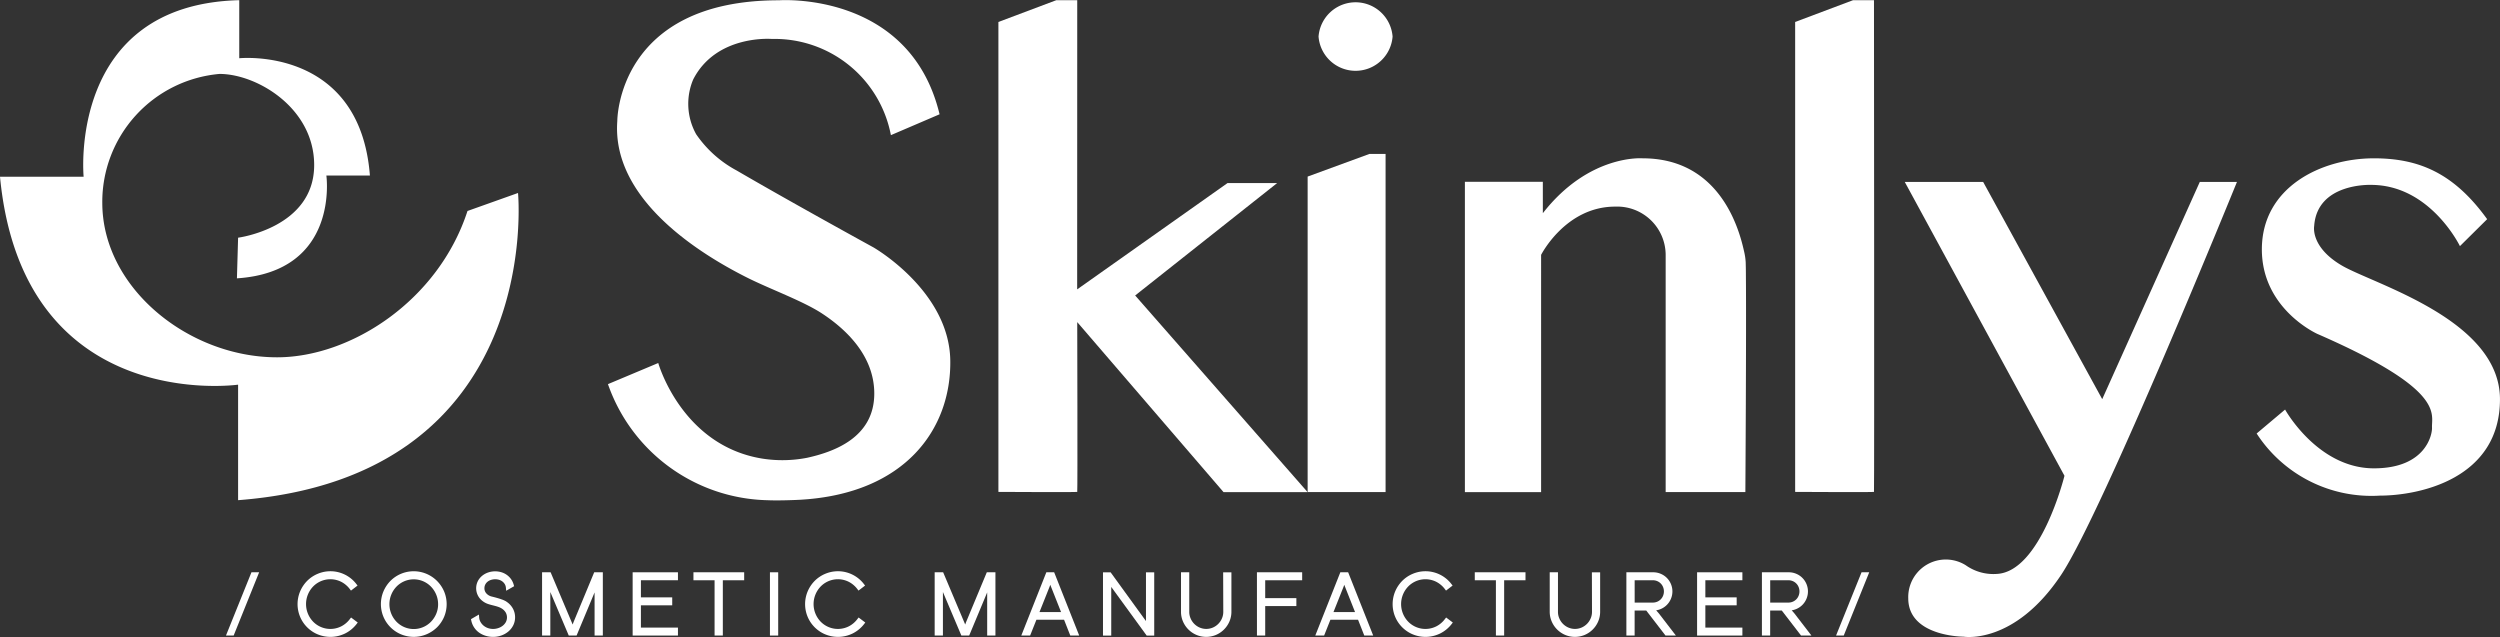 <svg xmlns="http://www.w3.org/2000/svg" xmlns:xlink="http://www.w3.org/1999/xlink" width="179.631" height="45.769" viewBox="0 0 179.631 45.769">
  <rect x="0" y="0" width="179.631" height="45.769" fill="#333333" stroke="none"/>
  <defs>
    <clipPath id="clip-path">
      <rect id="Rectangle_212" data-name="Rectangle 212" width="179.631" height="45.769" transform="translate(0 0)" fill="#fff"/>
    </clipPath>
  </defs>
  <g id="Groupe_1483" data-name="Groupe 1483" clip-path="url(#clip-path)">
    <path id="Tracé_1297" data-name="Tracé 1297" d="M17.108,17.1s5.466-.709,5.466-5.216c0-4.12-4.131-6.551-6.8-6.551a9.23,9.23,0,0,0-8.424,9.254c0,6.132,6.213,11.107,12.555,11.107,5.3,0,11.59-4.067,13.686-10.514l3.63-1.293S39.191,34.27,17.108,35.96v-8.3S1.637,29.857,0,12.719H6.009S4.83.347,17.191.034V4.206s8.668-.886,9.388,8.429H23.45s.97,6.9-6.426,7.386Z" transform="translate(0 -0.021)" fill="#fff"/>
    <path id="Tracé_1298" data-name="Tracé 1298" d="M139.874,8.212l-3.5,1.5A8.5,8.5,0,0,0,127.825,2.8s-4-.338-5.66,2.92a4.493,4.493,0,0,0,.216,3.925,8.222,8.222,0,0,0,2.91,2.606c3.974,2.316,9.826,5.524,9.826,5.524s5.448,3.113,5.524,8.121c.074,4.922-3.228,9.561-10.727,10.01-.392.024-1.674.075-2.43.036a12.434,12.434,0,0,1-11.44-8.34l3.614-1.518s1.662,5.9,7.433,6.862a9.274,9.274,0,0,0,3.267-.053c1.905-.421,4.844-1.448,4.822-4.649-.018-2.669-1.995-4.559-3.727-5.7-1.356-.9-3.747-1.764-5.377-2.58-3.723-1.866-9.773-5.768-9.36-11.274,0,0-.031-8.678,11.627-8.668,0,0,9.4-.688,11.531,8.2" transform="translate(-72.361 -0.001)" fill="#fff"/>
    <path id="Tracé_1299" data-name="Tracé 1299" d="M196.238.033h-1.5L190.574,1.6V35.365s5.633.031,5.664,0,0-12.2,0-12.2l10.515,12.219h6.04L200.4,21.251l10.2-8.074h-3.567l-10.8,7.636Z" transform="translate(-118.836 -0.021)" fill="#fff"/>
    <path id="Tracé_1300" data-name="Tracé 1300" d="M348.32.033h-1.5L342.656,1.6V35.365s5.633.031,5.664,0,0-35.332,0-35.332" transform="translate(-213.67 -0.021)" fill="#fff"/>
    <path id="Tracé_1301" data-name="Tracé 1301" d="M255.2,29.38h-1.158L249.6,31.007V53.678h5.6Z" transform="translate(-155.643 -18.32)" fill="#fff"/>
    <path id="Tracé_1302" data-name="Tracé 1302" d="M285.214,31.892h-5.6v22.3h5.476V37.144s1.753-3.468,5.32-3.468a3.485,3.485,0,0,1,3.63,3.442V54.188h5.727s.076-11.644.038-15.609c0-.375-.008-.681-.014-.9a4.466,4.466,0,0,0-.118-.79c-.047-.213-.115-.5-.213-.84-.587-2.026-2.259-5.844-7.079-5.844,0,0-3.849-.313-7.166,3.943Z" transform="translate(-174.358 -18.83)" fill="#fff"/>
    <path id="Tracé_1303" data-name="Tracé 1303" d="M257,2.906a2.668,2.668,0,0,1-5.32,0,2.668,2.668,0,0,1,5.32,0" transform="translate(-156.939 -0.28)" fill="#fff"/>
    <path id="Tracé_1304" data-name="Tracé 1304" d="M369.211,34.728h-5.633l11.475,21.114s-1.711,6.926-4.882,7.052a3.429,3.429,0,0,1-2.211-.625,2.7,2.7,0,0,0-4.131,2.378c0,2.754,3.964,2.754,3.964,2.754s3.631.626,7.01-4.423c2.97-4.436,12.643-28.248,12.643-28.248h-2.67l-7.01,15.606Z" transform="translate(-226.716 -21.655)" fill="#fff"/>
    <path id="Tracé_1305" data-name="Tracé 1305" d="M447.317,34.573l-1.961,1.942s-2.128-4.4-6.384-4.4c0,0-3.881-.167-4.089,2.963,0,0-.292,1.5,2,2.838s11.35,3.881,11.35,9.6-5.8,6.926-8.638,6.926a9.833,9.833,0,0,1-8.846-4.464l2.044-1.72s2.337,4.223,6.384,4.223c3.755,0,4.195-2.462,4.173-2.921-.049-1,1-2.712-8.232-6.735,0,0-3.994-1.777-3.994-6.074,0-4.465,4.256-6.546,8.053-6.546,3.255,0,5.758,1.08,8.137,4.376" transform="translate(-268.604 -18.83)" fill="#fff"/>
    <path id="Tracé_1306" data-name="Tracé 1306" d="M43.131,113.784h.552l1.832-4.546h-.552Z" transform="translate(-26.895 -68.118)" fill="#fff"/>
    <path id="Tracé_1307" data-name="Tracé 1307" d="M60.551,112.478a1.787,1.787,0,0,1-.609.518,1.731,1.731,0,0,1-2.026-.329,1.821,1.821,0,0,1,0-2.532,1.73,1.73,0,0,1,2.023-.33,1.814,1.814,0,0,1,.607.514l.086.113.473-.362-.087-.112a2.35,2.35,0,0,0-2.787-.728,2.348,2.348,0,0,0-.751.507,2.428,2.428,0,0,0-.5.749,2.361,2.361,0,0,0,0,1.835,2.353,2.353,0,0,0,1.254,1.252,2.388,2.388,0,0,0,1.986-.065,2.392,2.392,0,0,0,.812-.669l.087-.113-.48-.361Z" transform="translate(-35.414 -67.996)" fill="#fff"/>
    <path id="Tracé_1308" data-name="Tracé 1308" d="M76.729,109.735a2.366,2.366,0,0,0-2.593-.507,2.353,2.353,0,0,0-.751.507,2.443,2.443,0,0,0-.5.749,2.362,2.362,0,0,0,0,1.835,2.353,2.353,0,0,0,1.254,1.252,2.378,2.378,0,0,0,1.84,0,2.437,2.437,0,0,0,.753-.5,2.394,2.394,0,0,0,.507-.748,2.367,2.367,0,0,0,0-1.835,2.417,2.417,0,0,0-.507-.75m.078,1.668a1.749,1.749,0,0,1-.139.7,1.841,1.841,0,0,1-.377.568,1.728,1.728,0,0,1-2.47,0,1.82,1.82,0,0,1,0-2.532,1.744,1.744,0,0,1,.556-.381,1.732,1.732,0,0,1,1.357,0,1.748,1.748,0,0,1,.556.381,1.84,1.84,0,0,1,.377.57,1.764,1.764,0,0,1,.139.7" transform="translate(-45.331 -67.996)" fill="#fff"/>
    <path id="Tracé_1309" data-name="Tracé 1309" d="M92.444,111.215a1.9,1.9,0,0,0-.35-.157c-.16-.058-.4-.127-.7-.2a.746.746,0,0,1-.379-.222.539.539,0,0,1-.142-.381.586.586,0,0,1,.069-.274.644.644,0,0,1,.173-.2.774.774,0,0,1,.245-.122,1,1,0,0,1,.574,0,.74.74,0,0,1,.235.122.693.693,0,0,1,.169.192.584.584,0,0,1,.078.252l.02.219.57-.327-.029-.105a1.272,1.272,0,0,0-.2-.418,1.324,1.324,0,0,0-.309-.3,1.309,1.309,0,0,0-.393-.186,1.563,1.563,0,0,0-.936.023,1.387,1.387,0,0,0-.434.241,1.212,1.212,0,0,0-.307.384,1.151,1.151,0,0,0,.139,1.233,1.354,1.354,0,0,0,.642.42c.08.025.165.049.254.071s.169.043.252.065a2.37,2.37,0,0,1,.236.077,1.119,1.119,0,0,1,.2.1.872.872,0,0,1,.28.281.727.727,0,0,1,.011.691.876.876,0,0,1-.225.263,1.02,1.02,0,0,1-.322.169,1.14,1.14,0,0,1-.737,0,1.017,1.017,0,0,1-.311-.173.963.963,0,0,1-.221-.262.736.736,0,0,1-.1-.315l-.017-.224-.572.332.021.1a1.42,1.42,0,0,0,.208.5,1.4,1.4,0,0,0,.363.372,1.65,1.65,0,0,0,.467.225,1.813,1.813,0,0,0,.528.077,1.775,1.775,0,0,0,.593-.1,1.639,1.639,0,0,0,.5-.282,1.386,1.386,0,0,0,.355-.446,1.277,1.277,0,0,0,.134-.583,1.29,1.29,0,0,0-.171-.648,1.385,1.385,0,0,0-.468-.483" transform="translate(-56.066 -67.996)" fill="#fff"/>
    <path id="Tracé_1310" data-name="Tracé 1310" d="M105.727,112.825l-.06.166-1.584-3.753h-.614v4.546h.593v-3.129l1.325,3.129h.562l1.293-3.1v3.1h.593v-4.546h-.62Z" transform="translate(-64.52 -68.118)" fill="#fff"/>
    <path id="Tracé_1311" data-name="Tracé 1311" d="M120.758,113.784h3.255v-.572h-2.661v-1.6h2.25v-.572h-2.25v-1.23h2.661v-.572h-3.255Z" transform="translate(-75.301 -68.118)" fill="#fff"/>
    <path id="Tracé_1312" data-name="Tracé 1312" d="M132.364,109.81h1.518v3.974h.593V109.81h1.534v-.573h-3.645Z" transform="translate(-82.538 -68.117)" fill="#fff"/>
    <rect id="Rectangle_211" data-name="Rectangle 211" width="0.593" height="4.546" transform="translate(55.322 41.12)" fill="#fff"/>
    <path id="Tracé_1313" data-name="Tracé 1313" d="M157.43,112.478a1.787,1.787,0,0,1-.609.518,1.731,1.731,0,0,1-2.026-.329,1.821,1.821,0,0,1,0-2.532,1.73,1.73,0,0,1,2.023-.33,1.814,1.814,0,0,1,.607.514l.086.113.473-.362-.087-.112a2.35,2.35,0,0,0-2.787-.728,2.348,2.348,0,0,0-.751.507,2.427,2.427,0,0,0-.5.749,2.361,2.361,0,0,0,0,1.835,2.353,2.353,0,0,0,1.254,1.252,2.388,2.388,0,0,0,1.986-.065,2.393,2.393,0,0,0,.812-.669l.087-.113-.48-.361Z" transform="translate(-95.825 -67.996)" fill="#fff"/>
    <path id="Tracé_1314" data-name="Tracé 1314" d="M180.654,112.825l-.06.166-1.584-3.753H178.4v4.546h.593v-3.129l1.325,3.129h.562l1.293-3.1v3.1h.593v-4.546h-.62Z" transform="translate(-111.242 -68.118)" fill="#fff"/>
    <path id="Tracé_1315" data-name="Tracé 1315" d="M196.746,109.238l-1.8,4.546h.635l.453-1.138h1.985l.448,1.138h.641l-1.8-4.546Zm-.492,2.856.729-1.83.044-.129.776,1.959Z" transform="translate(-121.564 -68.118)" fill="#fff"/>
    <path id="Tracé_1316" data-name="Tracé 1316" d="M213.627,112.742l-2.538-3.5h-.55v4.546h.593v-3.5l2.548,3.5h.54v-4.546h-.593Z" transform="translate(-131.286 -68.117)" fill="#fff"/>
    <path id="Tracé_1317" data-name="Tracé 1317" d="M228.479,112.088a1.169,1.169,0,0,1-.1.471,1.235,1.235,0,0,1-.652.652,1.2,1.2,0,0,1-.941,0,1.237,1.237,0,0,1-.652-.652,1.166,1.166,0,0,1-.1-.47v-2.85h-.593v2.829a1.757,1.757,0,0,0,.143.707,1.826,1.826,0,0,0,.961.961,1.815,1.815,0,0,0,1.414,0,1.828,1.828,0,0,0,.961-.961,1.762,1.762,0,0,0,.143-.707v-2.829h-.593Z" transform="translate(-140.583 -68.118)" fill="#fff"/>
    <path id="Tracé_1318" data-name="Tracé 1318" d="M239.925,113.784h.593v-2.119h2.239v-.572h-2.239V109.81h2.656v-.572h-3.25Z" transform="translate(-149.61 -68.118)" fill="#fff"/>
    <path id="Tracé_1319" data-name="Tracé 1319" d="M252.859,109.238l-1.8,4.546h.635l.453-1.138h1.985l.448,1.138h.641l-1.8-4.546Zm-.492,2.856.729-1.83.044-.129.775,1.959Z" transform="translate(-156.553 -68.118)" fill="#fff"/>
    <path id="Tracé_1320" data-name="Tracé 1320" d="M269.571,112.478a1.786,1.786,0,0,1-.608.518,1.731,1.731,0,0,1-2.026-.329,1.821,1.821,0,0,1,0-2.532,1.731,1.731,0,0,1,2.023-.33,1.813,1.813,0,0,1,.606.514l.086.113.473-.362-.087-.112a2.349,2.349,0,0,0-2.786-.728,2.344,2.344,0,0,0-.751.507,2.422,2.422,0,0,0-.5.749,2.366,2.366,0,0,0,0,1.835,2.356,2.356,0,0,0,1.255,1.252,2.387,2.387,0,0,0,1.985-.065,2.392,2.392,0,0,0,.812-.669l.087-.113-.48-.361Z" transform="translate(-165.752 -67.996)" fill="#fff"/>
    <path id="Tracé_1321" data-name="Tracé 1321" d="M281.506,109.81h1.517v3.974h.593V109.81h1.534v-.573h-3.645Z" transform="translate(-175.539 -68.117)" fill="#fff"/>
    <path id="Tracé_1322" data-name="Tracé 1322" d="M298.857,112.088a1.175,1.175,0,0,1-.1.471,1.241,1.241,0,0,1-.652.652,1.2,1.2,0,0,1-.941,0,1.236,1.236,0,0,1-.652-.652,1.166,1.166,0,0,1-.1-.47v-2.85h-.593v2.829a1.762,1.762,0,0,0,.144.707,1.827,1.827,0,0,0,.961.961,1.814,1.814,0,0,0,1.414,0,1.824,1.824,0,0,0,.961-.961,1.757,1.757,0,0,0,.143-.707v-2.829h-.593Z" transform="translate(-184.468 -68.118)" fill="#fff"/>
    <path id="Tracé_1323" data-name="Tracé 1323" d="M312.583,111.971a1.32,1.32,0,0,0,.328-.093,1.36,1.36,0,0,0,.73-.73,1.368,1.368,0,0,0,0-1.071,1.362,1.362,0,0,0-.731-.73,1.348,1.348,0,0,0-.535-.109h-1.933v4.546h.593v-1.8h.833l1.386,1.8H314l-1.218-1.583Zm-1.546-2.161h1.3a.821.821,0,0,1,.319.062.784.784,0,0,1,.255.172.793.793,0,0,1,.168.256.84.84,0,0,1,0,.625.79.79,0,0,1-.168.256.782.782,0,0,1-.254.172.814.814,0,0,1-.319.062h-1.3Z" transform="translate(-193.583 -68.118)" fill="#fff"/>
    <path id="Tracé_1324" data-name="Tracé 1324" d="M323.939,113.784h3.255v-.572h-2.661v-1.6h2.25v-.572h-2.25v-1.23h2.661v-.572h-3.255Z" transform="translate(-201.999 -68.118)" fill="#fff"/>
    <path id="Tracé_1325" data-name="Tracé 1325" d="M338.455,111.971a1.321,1.321,0,0,0,.328-.093,1.36,1.36,0,0,0,.73-.73,1.368,1.368,0,0,0,0-1.071,1.362,1.362,0,0,0-.731-.73,1.348,1.348,0,0,0-.535-.109h-1.933v4.546h.593v-1.8h.833l1.386,1.8h.746l-1.218-1.583Zm-1.546-2.161h1.3a.821.821,0,0,1,.319.062.785.785,0,0,1,.255.172.794.794,0,0,1,.168.256.84.84,0,0,1,0,.625.79.79,0,0,1-.168.256.782.782,0,0,1-.254.172.814.814,0,0,1-.319.062h-1.3Z" transform="translate(-209.716 -68.118)" fill="#fff"/>
    <path id="Tracé_1326" data-name="Tracé 1326" d="M352.3,109.238l-1.832,4.546h.552l1.832-4.546Z" transform="translate(-218.543 -68.118)" fill="#fff"/>
  </g>
</svg>
